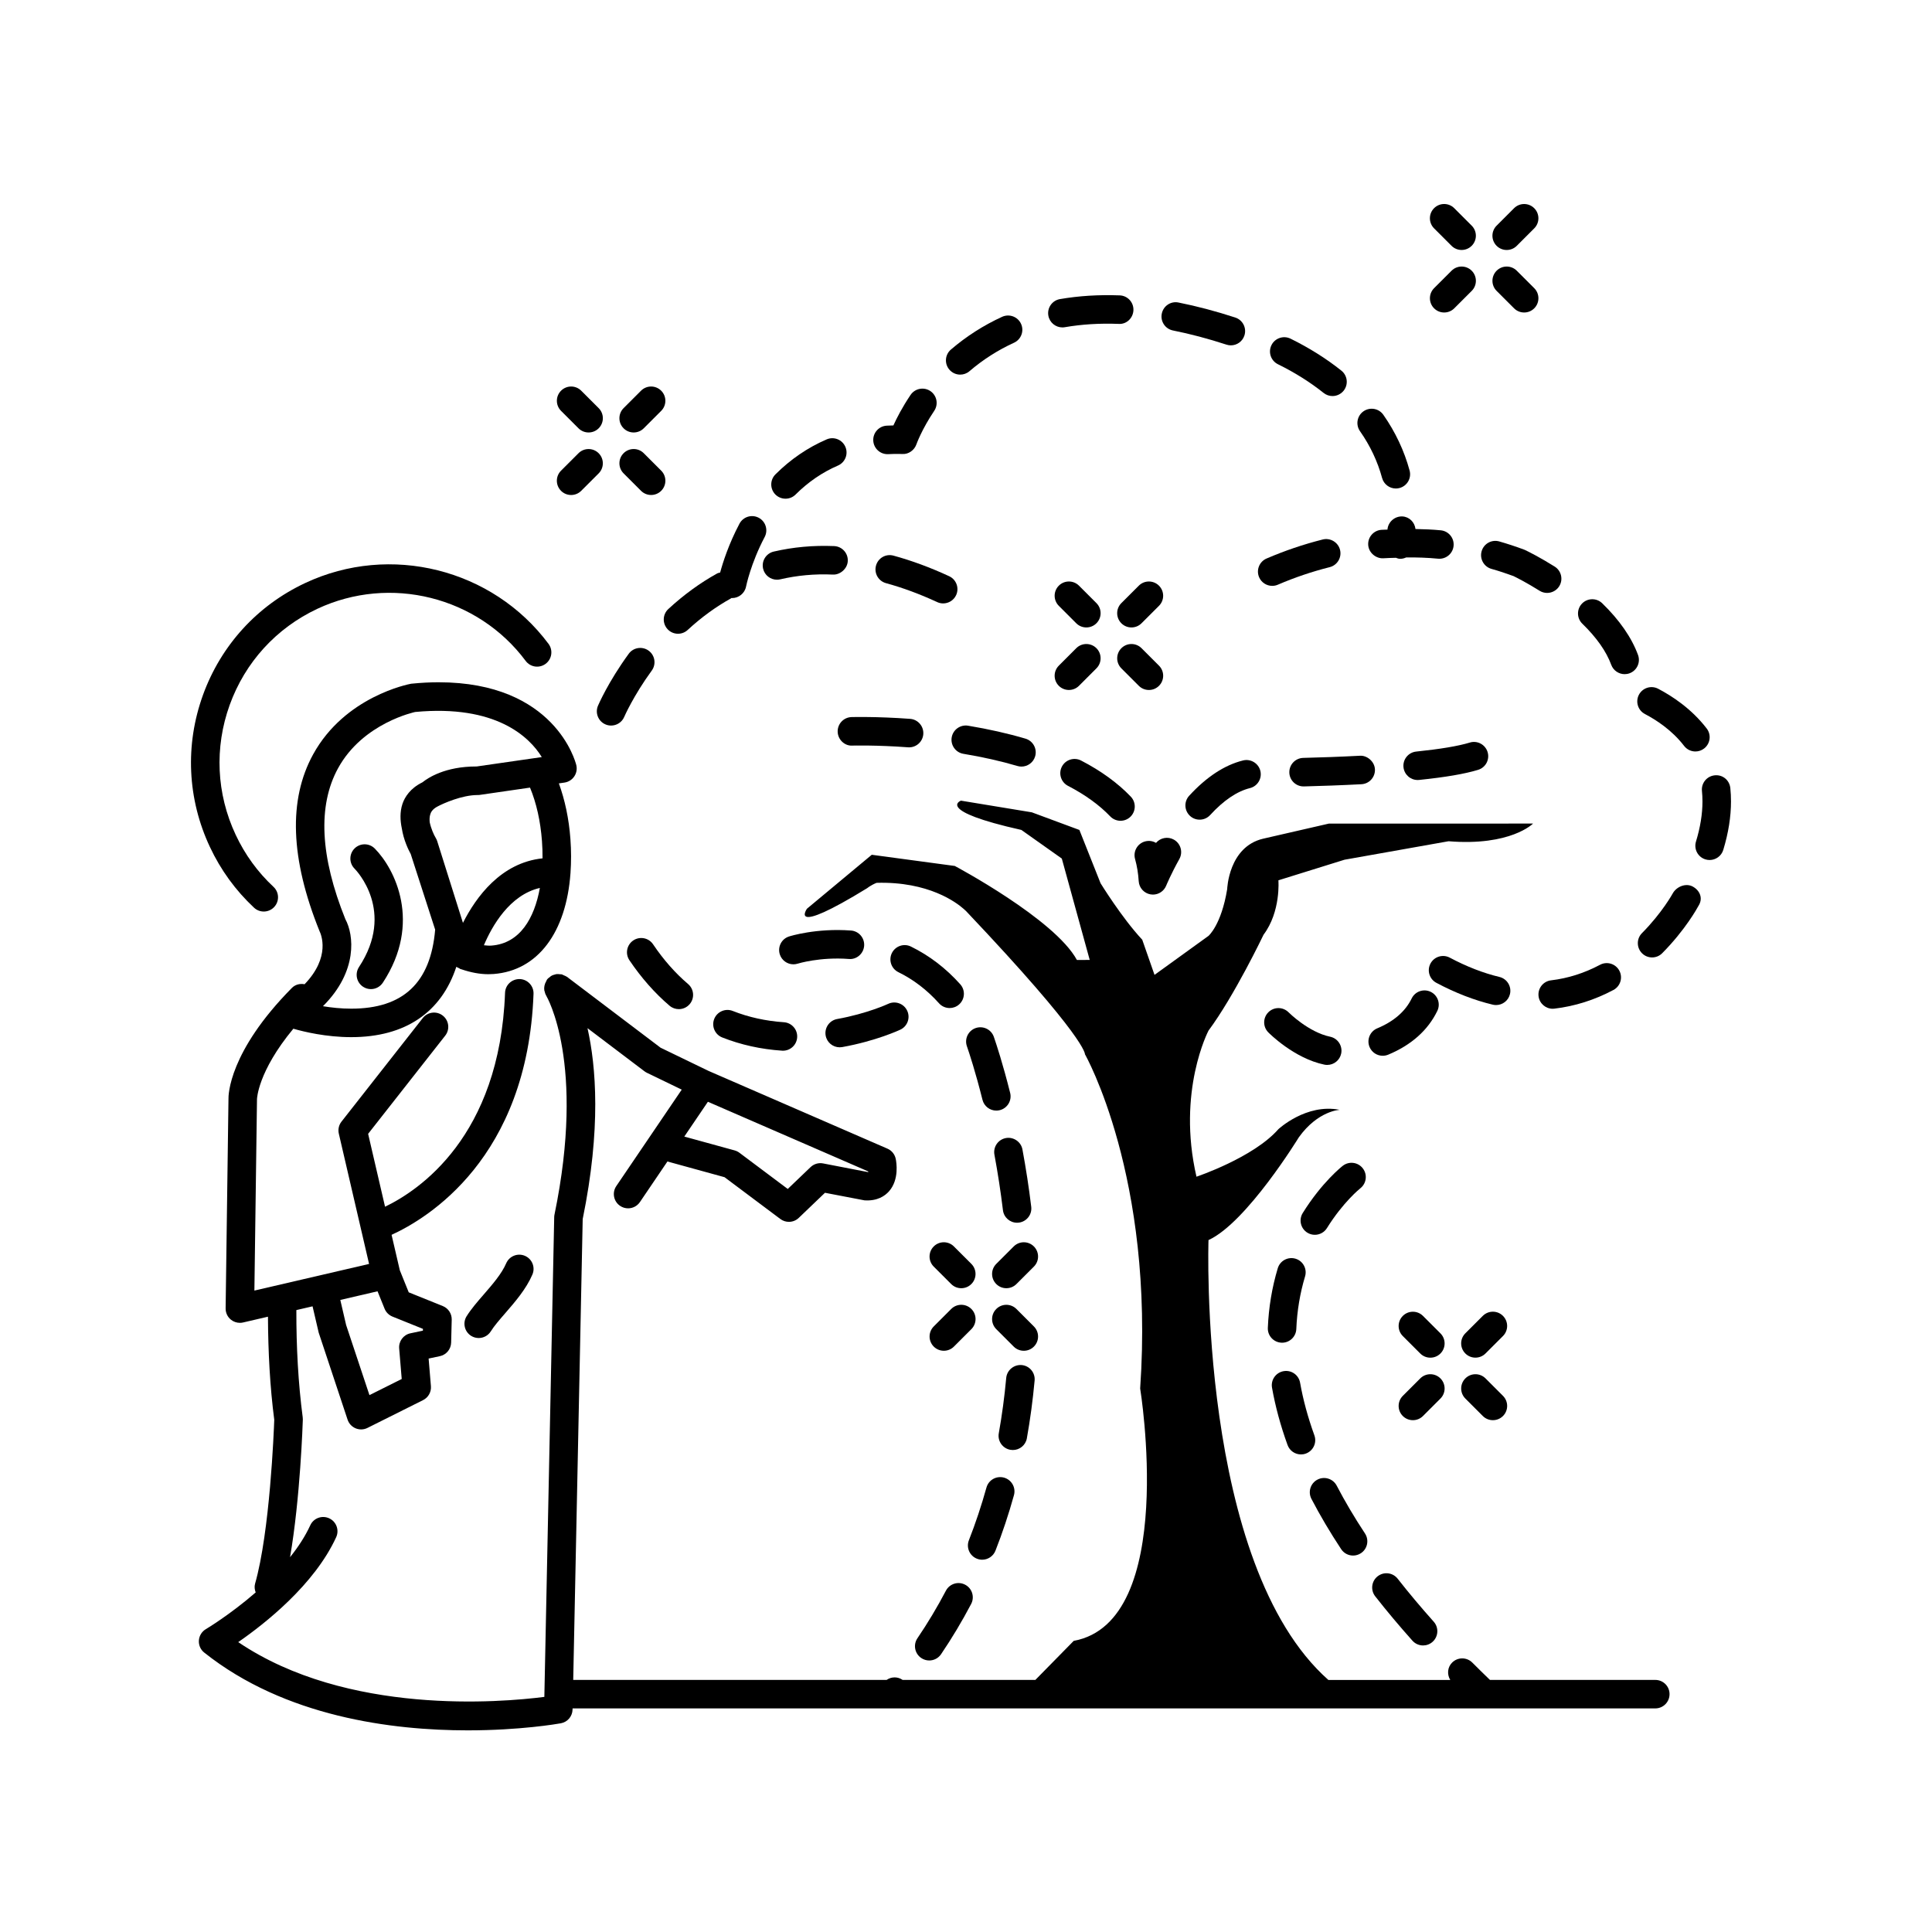 <?xml version="1.0" encoding="UTF-8"?>
<!-- Uploaded to: ICON Repo, www.svgrepo.com, Generator: ICON Repo Mixer Tools -->
<svg fill="#000000" width="800px" height="800px" version="1.1" viewBox="144 144 512 512" xmlns="http://www.w3.org/2000/svg">
 <g>
  <path d="m283.11 476.81c-1.918-0.82-4.137 0.062-4.965 1.98-1.188 2.766-3.602 5.547-5.934 8.238-1.719 1.98-3.34 3.852-4.551 5.781-1.105 1.766-0.57 4.098 1.195 5.207 0.625 0.391 1.32 0.574 2.004 0.574 1.258 0 2.488-0.629 3.207-1.77 0.895-1.434 2.332-3.09 3.852-4.84 2.59-2.984 5.519-6.363 7.172-10.211 0.824-1.918-0.062-4.137-1.98-4.961z"/>
  <path d="m239.14 400.27c-1.145 1.746-0.66 4.086 1.082 5.234 0.641 0.422 1.359 0.621 2.07 0.621 1.23 0 2.434-0.598 3.164-1.703 10.445-15.883 3.164-30.203-2.144-35.555-1.465-1.477-3.856-1.492-5.344-0.023-1.48 1.473-1.492 3.863-0.02 5.344 0.449 0.457 10.922 11.297 1.191 26.082z"/>
  <path d="m197.77 328.24c-4.773 13.211-4.113 27.492 1.855 40.207 2.863 6.109 6.801 11.527 11.699 16.102 0.727 0.68 1.652 1.016 2.578 1.016 1.008 0 2.016-0.402 2.762-1.199 1.426-1.523 1.344-3.918-0.184-5.34-4.191-3.91-7.562-8.547-10.016-13.785-5.113-10.887-5.672-23.113-1.59-34.43 4.09-11.312 12.336-20.355 23.223-25.469 19.297-9.043 42.516-3.238 55.211 13.805 1.246 1.672 3.606 2.023 5.289 0.77 1.672-1.246 2.016-3.613 0.773-5.285-14.848-19.91-41.969-26.695-64.48-16.129-12.719 5.961-22.348 16.527-27.121 29.738z"/>
  <path d="m311.93 258.61c0.969 0 1.934-0.367 2.672-1.105l4.621-4.621c1.477-1.477 1.477-3.871 0-5.344-1.48-1.48-3.871-1.473-5.344 0l-4.621 4.621c-1.477 1.477-1.477 3.871 0 5.344 0.738 0.738 1.703 1.105 2.672 1.105z"/>
  <path d="m302.65 264.11c-1.473-1.473-3.863-1.48-5.344 0l-4.625 4.621c-1.477 1.473-1.477 3.867 0 5.344 0.738 0.738 1.703 1.105 2.672 1.105 0.965 0 1.934-0.367 2.672-1.105l4.625-4.621c1.477-1.473 1.477-3.867 0-5.344z"/>
  <path d="m298.03 247.54c-1.48-1.48-3.871-1.473-5.344 0-1.477 1.477-1.477 3.871 0 5.344l4.625 4.621c0.738 0.738 1.703 1.105 2.672 1.105s1.934-0.367 2.672-1.105c1.477-1.477 1.477-3.871 0-5.344z"/>
  <path d="m309.26 269.45 4.621 4.621c0.738 0.738 1.703 1.105 2.672 1.105 0.965 0 1.934-0.367 2.672-1.105 1.477-1.473 1.477-3.867 0-5.344l-4.621-4.621c-1.473-1.473-3.863-1.48-5.344 0-1.477 1.473-1.477 3.867 0 5.344z"/>
  <path d="m543.29 210.25c0.969 0 1.934-0.367 2.672-1.105l4.625-4.625c1.477-1.477 1.477-3.867 0-5.344-1.477-1.477-3.867-1.477-5.344 0l-4.625 4.625c-1.477 1.477-1.477 3.867 0 5.344 0.738 0.734 1.703 1.105 2.672 1.105z"/>
  <path d="m524.05 225.71c0.738 0.738 1.703 1.105 2.672 1.105 0.965 0 1.934-0.367 2.672-1.105l4.625-4.621c1.477-1.473 1.477-3.867 0-5.344-1.473-1.473-3.863-1.48-5.344 0l-4.625 4.621c-1.477 1.473-1.477 3.867 0 5.344z"/>
  <path d="m528.67 209.14c0.738 0.738 1.703 1.105 2.672 1.105s1.934-0.367 2.672-1.105c1.477-1.477 1.477-3.867 0-5.344l-4.625-4.625c-1.477-1.477-3.867-1.477-5.344 0s-1.477 3.867 0 5.344z"/>
  <path d="m540.62 221.09 4.625 4.621c0.738 0.738 1.707 1.105 2.672 1.105 0.969 0 1.934-0.367 2.672-1.105 1.477-1.477 1.477-3.871 0-5.344l-4.625-4.621c-1.477-1.477-3.867-1.477-5.344 0-1.477 1.477-1.477 3.871 0 5.344z"/>
  <path d="m451.14 299.21c-1.477-1.473-3.867-1.477-5.344 0l-4.625 4.621c-1.477 1.473-1.477 3.867 0 5.344 0.738 0.738 1.703 1.105 2.672 1.105 0.965 0 1.934-0.367 2.672-1.105l4.625-4.621c1.477-1.473 1.477-3.867 0-5.344z"/>
  <path d="m427.27 326.85c0.969 0 1.934-0.367 2.672-1.105l4.621-4.625c1.477-1.477 1.477-3.871 0-5.344-1.48-1.473-3.871-1.473-5.344 0.004l-4.621 4.625c-1.477 1.477-1.477 3.871 0 5.344 0.738 0.734 1.711 1.102 2.672 1.102z"/>
  <path d="m424.6 299.21c-1.477 1.473-1.477 3.867 0 5.344l4.621 4.621c0.738 0.738 1.703 1.105 2.672 1.105 0.965 0 1.934-0.367 2.672-1.105 1.477-1.473 1.477-3.867 0-5.344l-4.621-4.621c-1.477-1.473-3.867-1.477-5.344 0z"/>
  <path d="m446.52 315.78c-1.477-1.477-3.867-1.477-5.344 0-1.477 1.477-1.477 3.867 0 5.344l4.625 4.625c0.738 0.738 1.703 1.105 2.672 1.105s1.934-0.367 2.672-1.105c1.477-1.477 1.477-3.867 0-5.344z"/>
  <path d="m542.3 492.72c-1.473-1.473-3.863-1.477-5.344 0l-4.625 4.621c-1.477 1.473-1.477 3.867 0 5.344 0.738 0.738 1.703 1.105 2.672 1.105 0.965 0 1.934-0.367 2.672-1.105l4.625-4.621c1.477-1.473 1.477-3.867 0-5.344z"/>
  <path d="m525.73 509.29c-1.477-1.477-3.867-1.477-5.344 0l-4.625 4.625c-1.477 1.477-1.477 3.867 0 5.344 0.738 0.738 1.703 1.105 2.672 1.105s1.934-0.367 2.672-1.105l4.625-4.625c1.477-1.477 1.477-3.867 0-5.344z"/>
  <path d="m525.73 497.35-4.625-4.621c-1.48-1.477-3.871-1.473-5.344 0-1.477 1.477-1.477 3.871 0 5.344l4.625 4.621c0.738 0.738 1.703 1.105 2.672 1.105s1.934-0.367 2.672-1.105c1.477-1.477 1.477-3.871 0-5.344z"/>
  <path d="m537.68 509.29c-1.477-1.477-3.867-1.477-5.344 0-1.477 1.477-1.477 3.867 0 5.344l4.625 4.625c0.738 0.738 1.703 1.105 2.672 1.105s1.934-0.367 2.672-1.105c1.477-1.477 1.477-3.867 0-5.344z"/>
  <path d="m417.99 474.32c-1.473-1.473-3.863-1.477-5.344 0l-4.625 4.621c-1.477 1.473-1.477 3.867 0 5.344 0.738 0.738 1.703 1.105 2.672 1.105 0.965 0 1.934-0.367 2.672-1.105l4.625-4.621c1.477-1.473 1.477-3.867 0-5.344z"/>
  <path d="m396.8 500.86 4.625-4.625c1.477-1.477 1.477-3.867 0-5.344s-3.867-1.477-5.344 0l-4.625 4.625c-1.477 1.477-1.477 3.867 0 5.344 0.738 0.738 1.703 1.105 2.672 1.105s1.934-0.367 2.672-1.105z"/>
  <path d="m391.45 474.32c-1.477 1.477-1.477 3.871 0 5.344l4.625 4.621c0.738 0.738 1.707 1.105 2.672 1.105 0.969 0 1.934-0.367 2.672-1.105 1.477-1.477 1.477-3.871 0-5.344l-4.625-4.621c-1.477-1.477-3.867-1.477-5.344 0z"/>
  <path d="m417.99 495.52-4.625-4.625c-1.477-1.477-3.867-1.477-5.344 0-1.477 1.477-1.477 3.867 0 5.344l4.625 4.625c0.738 0.738 1.703 1.105 2.672 1.105s1.934-0.367 2.672-1.105c1.477-1.477 1.477-3.867 0-5.344z"/>
  <path d="m582.68 589.2h-43.824c-1.594-1.543-3.172-3.078-4.676-4.594-1.477-1.484-3.867-1.48-5.344-0.016-1.266 1.254-1.391 3.152-0.504 4.613h-32.301c-34.66-30.703-31.766-116.57-31.766-116.57 10.113-4.617 23.934-27.227 23.934-27.227 5.078-7.074 10.828-7.289 10.828-7.289-8.863-1.766-16.238 5.125-16.238 5.125-6.633 7.559-21.711 12.594-21.711 12.594-5.25-22.672 3.188-38.711 3.188-38.711 6.879-9.258 14.59-25.418 14.59-25.418 4.617-6.133 3.934-14.418 3.934-14.418l16.238-5.055 1.277-0.398 27.574-4.898c16.477 1.336 22.391-4.684 22.391-4.684l-54.109 0.008-17.402 3.996c-9.191 2.144-9.543 13.359-9.543 13.359-1.547 9.5-4.949 12.398-4.949 12.398l-14.309 10.336-3.254-9.32c-5.352-5.707-11.047-14.965-11.047-14.969l-5.609-14.117-12.602-4.672-18.793-3.094s-6.961 2.621 16.02 7.762l10.715 7.586 7.398 26.867-3.402 0.004c-5.879-10.836-32.359-24.91-32.359-24.91l-22-2.965-17.184 14.305s-5.258 7.574 15.988-5.469c0 0 0.918-0.77 2.465-1.398 13.805-0.398 21.191 5.223 23.125 6.941l0.57 0.523 0.008 0.004c32.121 33.895 31.523 37.953 31.523 37.953s18.508 32.504 14.633 88.582c0 0 10.102 61.816-17.609 66.883l-10.164 10.348h-35.176c-1.301-0.902-2.965-0.883-4.242 0l-83.055 0.004 2.512-122.14c4.906-23.969 3.547-40.457 1.27-50.586l15.102 11.434c0.203 0.148 0.414 0.281 0.641 0.391l9.23 4.465-17.34 25.559c-1.172 1.727-0.719 4.078 1.008 5.246 0.648 0.441 1.387 0.652 2.117 0.652 1.211 0 2.402-0.582 3.133-1.656l7.293-10.758 15.137 4.164 14.793 11.078c0.676 0.508 1.473 0.754 2.262 0.754 0.945 0 1.891-0.355 2.613-1.051l6.945-6.652 10.465 2.004c3.43 0.227 5.426-1.168 6.516-2.402 2.742-3.121 1.953-7.711 1.77-8.602-0.25-1.203-1.066-2.207-2.195-2.695l-47.383-20.59-12.742-6.164-24.801-18.781c-0.023-0.02-0.055-0.02-0.078-0.039-0.215-0.156-0.465-0.234-0.707-0.34-0.215-0.094-0.418-0.227-0.641-0.281-0.129-0.027-0.258-0.004-0.387-0.02-0.355-0.043-0.711-0.086-1.062-0.031-0.051 0.008-0.094 0.039-0.145 0.051-0.438 0.086-0.855 0.234-1.238 0.473-0.008 0.004-0.012 0.004-0.02 0.008-0.066 0.043-0.102 0.109-0.164 0.156-0.309 0.219-0.617 0.441-0.855 0.758-0.023 0.031-0.023 0.066-0.047 0.098-0.07 0.102-0.098 0.223-0.156 0.328-0.441 0.766-0.633 1.613-0.504 2.441 0.012 0.066 0.055 0.129 0.066 0.195 0.086 0.406 0.211 0.805 0.43 1.164 0.012 0.016 0.012 0.039 0.02 0.055 0.102 0.172 10.5 17.715 2.184 57.98-0.051 0.227-0.074 0.457-0.078 0.688l-2.613 127.14c-11.391 1.465-52.25 5.008-81.125-14.516 7.078-4.894 20.172-15.188 25.957-27.805 0.871-1.898 0.039-4.141-1.859-5.008-1.895-0.867-4.144-0.047-5.008 1.859-1.355 2.953-3.227 5.789-5.356 8.449 2.703-15.598 3.356-35.48 3.387-36.488 0.004-0.203-0.004-0.406-0.035-0.609-1.191-9.062-1.703-18.625-1.68-28.391l4.293-0.996 1.625 6.973 7.656 23.059c0.344 1.039 1.125 1.879 2.141 2.301 0.461 0.191 0.953 0.289 1.445 0.289 0.582 0 1.16-0.133 1.688-0.398l14.734-7.367c1.383-0.691 2.203-2.152 2.078-3.691l-0.609-7.324 2.973-0.629c1.711-0.363 2.953-1.855 2.996-3.602l0.152-6.082c0.039-1.578-0.906-3.012-2.367-3.602l-9.023-3.633-2.367-5.852-2.18-9.387c9.414-4.293 36.016-20.227 37.617-63.867 0.078-2.082-1.551-3.836-3.637-3.914-2.121-0.043-3.832 1.555-3.91 3.637-1.406 38.176-22.891 52.414-31.801 56.695l-4.484-19.316 20.43-26.023c1.289-1.641 1.004-4.016-0.641-5.305-1.645-1.297-4.023-0.996-5.305 0.641l-21.543 27.449c-0.707 0.898-0.969 2.07-0.707 3.188l8.016 34.527-30.391 7.059 0.688-50.695c0-0.082 0.176-7.281 9.633-18.699 2.793 0.805 8.691 2.234 15.352 2.234 14.344 0 23.891-6.602 27.844-18.648 0.223 0.172 0.5 0.27 0.762 0.391 0.098 0.051 0.168 0.141 0.27 0.184 0.066 0.023 0.129 0.031 0.195 0.055 0.016 0.004 0.023 0.016 0.039 0.02 0.023 0.008 0.047 0.004 0.07 0.012 2.523 0.859 4.875 1.305 7.16 1.305 0.453 0 0.91-0.016 1.367-0.051 11.762-0.887 19.262-11.078 20.383-26.699 0-0.02 0.012-0.035 0.016-0.055 0-0.016-0.008-0.031-0.008-0.051 0.199-2.848 0.211-5.856-0.027-9.039-0.395-5.301-1.449-10.27-3.055-14.672l1.484-0.215c1.055-0.152 1.992-0.742 2.59-1.625 0.602-0.883 0.793-1.977 0.543-3.008-0.215-0.898-5.699-21.949-36.496-21.949-2.176 0-4.481 0.109-7.262 0.383-0.715 0.133-17.555 3.391-25.977 18.715-6.594 11.984-6.07 27.637 1.691 46.859 0.391 0.781 3.023 6.816-3.961 14.066-1.191-0.223-2.461 0.059-3.375 0.988-16.703 16.891-16.836 28.414-16.797 29.504l-0.754 55.414c-0.016 1.16 0.5 2.266 1.406 2.992 0.68 0.547 1.516 0.836 2.371 0.836 0.285 0 0.57-0.031 0.855-0.098l6.586-1.531c0.047 9.371 0.531 18.57 1.668 27.32-0.109 3.117-1.16 29.656-5.078 43.422-0.23 0.805-0.117 1.602 0.156 2.332-6.789 5.898-13.086 9.66-13.199 9.727-1.074 0.633-1.762 1.75-1.852 2.992-0.09 1.242 0.441 2.445 1.418 3.219 21.418 17.035 49.77 20.613 69.828 20.613 13.82 0 23.703-1.699 24.668-1.871 1.777-0.316 3.074-1.84 3.113-3.641l0.008-0.305h286.93c2.086 0 3.777-1.691 3.777-3.777 0.012-2.078-1.68-3.773-3.766-3.773zm-208.59-134.57-11.957-2.312c-1.215-0.234-2.441 0.133-3.328 0.984l-6.043 5.785-12.801-9.59c-0.375-0.285-0.809-0.496-1.258-0.621l-13.355-3.672 6.254-9.223 42.488 18.461v0.188zm-99.859-60.039c-0.652 0.051-1.324-0.023-1.992-0.09 2.102-4.981 6.773-13.328 14.832-15.188-1.449 8.023-5.269 14.711-12.84 15.277zm10.23-41.867c1.688 4.066 2.773 8.895 3.164 14.129 0.113 1.512 0.168 3.062 0.152 4.617-11.02 1.152-17.625 10.254-21.09 17.102l-6.828-21.676c-0.098-0.301-0.227-0.582-0.391-0.848-0.504-0.816-1.254-2.519-1.59-4.148-0.07-0.688-0.051-1.367 0.117-1.977 0.172-0.633 0.555-1.457 1.953-2.195 0.008-0.004 0.012-0.008 0.02-0.008 1.566-0.84 6.441-3 10.504-3.027 0.035 0 0.062-0.004 0.102-0.004h0.016c0.223 0.012 0.402-0.008 0.602-0.039zm-48.926 34.891c-6.707-16.641-7.367-30.094-1.965-39.988 6.621-12.129 20.531-14.945 20.438-14.945h-0.004c21.422-2.012 30.293 6.609 33.574 11.953l-17.254 2.488h-0.023-0.121c-8.188 0-12.719 3-14.137 4.129-0.047 0.027-0.082 0.062-0.129 0.09-3.176 1.555-4.648 3.879-5.25 5.668-0.734 2.191-0.609 4.469-0.18 6.516 0.484 3.129 1.781 5.746 2.356 6.785l6.481 20.055c-1.195 14.09-8.477 20.941-22.234 20.941-2.695 0-5.273-0.281-7.5-0.652 9.324-9.285 8.176-18.957 5.949-23.039zm8.516 98.59 1.867 4.613c0.383 0.953 1.141 1.703 2.09 2.09l8.078 3.254-0.016 0.477-3.305 0.699c-1.863 0.395-3.141 2.113-2.981 4.012l0.676 8.098-8.551 4.273-6.184-18.586-1.539-6.637z"/>
  <path d="m388.14 583.39c0.648 0.441 1.387 0.652 2.117 0.652 1.211 0 2.402-0.582 3.133-1.656 2.887-4.258 5.57-8.742 7.977-13.32 0.969-1.848 0.262-4.133-1.59-5.102-1.855-0.977-4.133-0.254-5.102 1.59-2.273 4.328-4.812 8.566-7.543 12.594-1.172 1.723-0.719 4.07 1.008 5.242z"/>
  <path d="m404.29 557.34c1.504 0 2.934-0.91 3.519-2.398 1.852-4.711 3.5-9.656 4.898-14.699 0.562-2.012-0.621-4.094-2.629-4.656-2.027-0.555-4.094 0.621-4.656 2.629-1.332 4.793-2.898 9.492-4.656 13.965-0.762 1.945 0.195 4.137 2.141 4.898 0.457 0.18 0.922 0.262 1.383 0.262z"/>
  <path d="m416.13 525.16c0.891-4.977 1.578-10.121 2.055-15.297 0.191-2.078-1.34-3.918-3.418-4.109-2.043-0.176-3.918 1.34-4.109 3.418-0.453 4.961-1.117 9.891-1.969 14.656-0.367 2.055 1 4.016 3.055 4.383 0.227 0.039 0.449 0.059 0.668 0.059 1.797 0.008 3.391-1.277 3.719-3.109z"/>
  <path d="m410.56 445.6c-2.051 0.379-3.406 2.352-3.027 4.402 0.906 4.879 1.664 9.832 2.258 14.711 0.23 1.918 1.859 3.324 3.742 3.324 0.152 0 0.305-0.012 0.461-0.027 2.07-0.254 3.547-2.137 3.293-4.207-0.609-5.035-1.391-10.145-2.328-15.18-0.371-2.051-2.387-3.398-4.398-3.023z"/>
  <path d="m407.38 418.78c-0.684-1.969-2.824-3.012-4.809-2.336-1.973 0.684-3.016 2.836-2.336 4.809 0.625 1.801 2.277 6.797 4.133 14.207 0.43 1.719 1.969 2.859 3.66 2.859 0.305 0 0.613-0.035 0.926-0.113 2.023-0.508 3.254-2.559 2.746-4.582-1.93-7.703-3.664-12.945-4.32-14.844z"/>
  <path d="m385.41 394.85c-1.883-0.926-4.133-0.141-5.059 1.73-0.914 1.875-0.145 4.137 1.73 5.055 4 1.961 7.621 4.734 10.77 8.25 0.742 0.832 1.777 1.258 2.812 1.258 0.898 0 1.801-0.316 2.519-0.965 1.555-1.391 1.688-3.777 0.297-5.332-3.797-4.246-8.195-7.609-13.07-9.996z"/>
  <path d="m369.52 390.6c-9.18-0.691-16.172 1.492-16.422 1.578-1.984 0.633-3.07 2.754-2.441 4.742 0.512 1.605 2.004 2.633 3.606 2.633 0.375 0 0.758-0.055 1.137-0.176 0.051-0.016 5.894-1.824 13.551-1.238 2.055 0.199 3.898-1.398 4.055-3.484 0.156-2.082-1.406-3.898-3.484-4.055z"/>
  <path d="m317.07 394.25c-1.156-1.727-3.519-2.188-5.246-1.023-1.73 1.168-2.188 3.516-1.023 5.246 3.144 4.66 6.727 8.723 10.648 12.062 0.715 0.605 1.586 0.898 2.449 0.898 1.066 0 2.129-0.449 2.879-1.328 1.352-1.59 1.16-3.977-0.43-5.328-3.398-2.894-6.519-6.438-9.277-10.527z"/>
  <path d="m338.18 411.91c-1.949-0.77-4.137 0.188-4.906 2.121-0.766 1.941 0.184 4.137 2.121 4.902 4.926 1.949 10.25 3.129 15.832 3.504 0.09 0.008 0.172 0.012 0.262 0.012 1.969 0 3.633-1.527 3.766-3.523 0.145-2.082-1.434-3.883-3.512-4.023-4.805-0.324-9.371-1.332-13.562-2.992z"/>
  <path d="m365.86 414.05c-2.055 0.371-3.418 2.336-3.051 4.391 0.328 1.824 1.922 3.106 3.715 3.106 0.223 0 0.449-0.02 0.676-0.059 9.008-1.625 15.152-4.5 15.41-4.621 1.883-0.891 2.691-3.141 1.801-5.027-0.891-1.891-3.152-2.695-5.023-1.812-0.055 0.031-5.562 2.586-13.527 4.023z"/>
  <path d="m393.95 303.91c1.422 0 2.789-0.812 3.43-2.188 0.875-1.895 0.055-4.141-1.84-5.019-4.984-2.309-9.949-4.144-14.754-5.453-2.055-0.562-4.094 0.645-4.641 2.652-0.551 2.012 0.641 4.09 2.652 4.641 4.398 1.199 8.965 2.887 13.566 5.019 0.512 0.238 1.047 0.348 1.586 0.348z"/>
  <path d="m368.67 292.66c0.094-2.086-1.523-3.852-3.609-3.941-5.539-0.23-10.863 0.262-16.008 1.453-2.031 0.473-3.297 2.504-2.824 4.535 0.402 1.746 1.957 2.922 3.676 2.922 0.285 0 0.57-0.031 0.859-0.098 4.477-1.039 9.113-1.484 13.973-1.262 1.859 0.102 3.848-1.52 3.934-3.609z"/>
  <path d="m334.04 295.98c-4.523 2.504-8.867 5.672-12.922 9.414-1.535 1.414-1.629 3.805-0.211 5.34 0.742 0.809 1.758 1.215 2.773 1.215 0.922 0 1.836-0.332 2.562-1.004 3.606-3.332 7.465-6.144 11.453-8.352 0.055-0.031 0.086-0.086 0.141-0.117 0.059 0.004 0.117 0.016 0.176 0.016 1.766 0 3.352-1.254 3.703-3.055 0.012-0.059 1.23-6.117 4.93-13.121 0.973-1.844 0.27-4.129-1.574-5.106-1.855-0.973-4.129-0.27-5.106 1.578-2.856 5.41-4.387 10.23-5.117 12.934-0.27 0.078-0.547 0.113-0.809 0.258z"/>
  <path d="m304.47 335.98c0.48 0.207 0.984 0.301 1.48 0.301 1.465 0 2.863-0.859 3.473-2.293 0.023-0.055 2.406-5.559 7.301-12.281 1.23-1.688 0.855-4.051-0.832-5.277-1.684-1.227-4.059-0.852-5.277 0.832-5.438 7.465-8.035 13.512-8.145 13.766-0.816 1.922 0.078 4.137 2 4.953z"/>
  <path d="m398.46 243.28c0.871 0 1.746-0.297 2.461-0.91 3.559-3.051 7.531-5.59 11.805-7.543 1.895-0.867 2.731-3.113 1.859-5.008-0.867-1.895-3.102-2.723-5.008-1.863-4.91 2.25-9.477 5.168-13.574 8.68-1.586 1.355-1.77 3.738-0.41 5.324 0.75 0.871 1.805 1.32 2.867 1.32z"/>
  <path d="m494.77 248.13c0.695 0.555 1.523 0.828 2.356 0.828 1.105 0 2.203-0.488 2.953-1.418 1.305-1.633 1.039-4.008-0.594-5.312-3.981-3.18-8.512-6.031-13.477-8.477-1.875-0.918-4.137-0.148-5.059 1.719-0.922 1.871-0.152 4.137 1.723 5.059 4.469 2.199 8.539 4.758 12.098 7.602z"/>
  <path d="m379.2 264.36c0.07 0 0.133-0.004 0.203-0.004 0.793-0.043 1.594-0.062 2.414-0.062l1.371 0.02c1.566 0.102 3.125-1 3.664-2.547 0.016-0.039 1.379-3.91 4.723-8.887 1.168-1.73 0.707-4.078-1.023-5.246-1.738-1.16-4.082-0.699-5.246 1.027-2.199 3.269-3.672 6.144-4.547 8.082-0.59 0.012-1.176 0.031-1.758 0.062-2.082 0.109-3.684 1.883-3.578 3.969 0.109 2.023 1.777 3.586 3.777 3.586z"/>
  <path d="m470.19 235.52c1.594 0 3.074-1.012 3.59-2.609 0.648-1.984-0.438-4.117-2.422-4.762-5.137-1.676-10.195-3.012-15.035-3.977-2.07-0.43-4.035 0.918-4.441 2.965-0.41 2.047 0.922 4.035 2.965 4.441 4.547 0.906 9.312 2.168 14.168 3.75 0.395 0.133 0.785 0.191 1.176 0.191z"/>
  <path d="m440.74 222.28c-5.629-0.207-10.844 0.125-15.84 0.984-2.055 0.355-3.434 2.309-3.078 4.367 0.32 1.84 1.914 3.137 3.719 3.137 0.211 0 0.43-0.016 0.648-0.055 4.477-0.773 9.199-1.07 14.262-0.879 2.082 0.16 3.844-1.543 3.918-3.633 0.078-2.09-1.543-3.844-3.629-3.922z"/>
  <path d="m510.27 270.67c0.457 1.684 1.984 2.789 3.644 2.789 0.324 0 0.66-0.043 0.992-0.133 2.012-0.547 3.199-2.625 2.652-4.637-1.426-5.242-3.769-10.211-6.957-14.762-1.195-1.711-3.551-2.121-5.266-0.926-1.707 1.199-2.121 3.551-0.926 5.262 2.691 3.832 4.664 8.008 5.859 12.406z"/>
  <path d="m352.17 276.16c0.965 0 1.934-0.367 2.668-1.105 3.324-3.312 7.098-5.898 11.223-7.676 1.918-0.828 2.801-3.051 1.973-4.965-0.828-1.918-3.059-2.801-4.965-1.969-5.004 2.156-9.57 5.277-13.566 9.266-1.48 1.473-1.48 3.863-0.012 5.344 0.742 0.734 1.711 1.105 2.68 1.105z"/>
  <path d="m489.24 465.46c-1.102 1.77-0.562 4.102 1.211 5.207 0.621 0.387 1.312 0.57 1.992 0.57 1.266 0 2.496-0.633 3.211-1.781 4.277-6.867 8.723-10.449 8.848-10.547 1.637-1.285 1.93-3.652 0.648-5.297-1.289-1.652-3.66-1.941-5.305-0.66-0.227 0.176-5.539 4.363-10.605 12.508z"/>
  <path d="m488.77 529.44c0.43 0 0.859-0.07 1.285-0.227 1.965-0.711 2.981-2.875 2.269-4.84-1.711-4.734-2.988-9.422-3.785-13.934-0.359-2.055-2.309-3.43-4.375-3.066-2.055 0.363-3.43 2.32-3.066 4.379 0.871 4.941 2.258 10.051 4.117 15.191 0.559 1.543 2.012 2.496 3.555 2.496z"/>
  <path d="m518.31 578.8c0.746 0.836 1.781 1.262 2.82 1.262 0.895 0 1.797-0.316 2.519-0.961 1.555-1.391 1.688-3.777 0.301-5.336-3.398-3.809-6.617-7.641-9.551-11.387-1.289-1.645-3.656-1.938-5.309-0.645-1.645 1.285-1.93 3.664-0.645 5.305 3.039 3.879 6.356 7.832 9.863 11.762z"/>
  <path d="m499.42 554.54c0.727 1.102 1.93 1.699 3.16 1.699 0.715 0 1.438-0.203 2.078-0.625 1.742-1.148 2.223-3.492 1.074-5.234-2.809-4.258-5.328-8.52-7.492-12.668-0.965-1.844-3.246-2.562-5.098-1.602-1.852 0.965-2.566 3.246-1.605 5.098 2.277 4.375 4.93 8.859 7.883 13.332z"/>
  <path d="m487.33 477.57c-2.008-0.594-4.109 0.531-4.707 2.527-1.523 5.055-2.41 10.367-2.633 15.801-0.09 2.086 1.535 3.844 3.621 3.93 0.051 0.004 0.102 0.004 0.156 0.004 2.012 0 3.684-1.59 3.769-3.625 0.195-4.797 0.98-9.484 2.316-13.93 0.605-1.996-0.523-4.106-2.523-4.707z"/>
  <path d="m541.36 402.9c-4.269-1.02-8.699-2.742-13.156-5.113-1.852-0.98-4.133-0.277-5.113 1.562-0.98 1.844-0.281 4.129 1.559 5.109 5.027 2.672 10.055 4.621 14.945 5.789 0.297 0.07 0.59 0.102 0.887 0.102 1.707 0 3.258-1.168 3.672-2.898 0.488-2.027-0.766-4.066-2.793-4.551z"/>
  <path d="m511.89 423.5c6.137-2.559 10.516-6.461 13.012-11.594 0.914-1.879 0.137-4.137-1.742-5.055-1.883-0.914-4.137-0.129-5.047 1.742-1.672 3.434-4.746 6.102-9.137 7.93-1.922 0.805-2.832 3.016-2.031 4.941 0.605 1.453 2.012 2.324 3.488 2.324 0.488 0 0.98-0.094 1.457-0.289z"/>
  <path d="m545.1 296.67c0.895 0.438 3.523 1.766 6.898 3.883 0.625 0.391 1.32 0.578 2.004 0.578 1.258 0 2.488-0.629 3.207-1.77 1.105-1.766 0.57-4.098-1.195-5.207-3.844-2.41-6.863-3.918-7.75-4.344-0.113-0.055-0.234-0.109-0.359-0.156-2.215-0.828-4.41-1.543-6.582-2.168-2.023-0.578-4.102 0.59-4.676 2.594-0.574 2.004 0.586 4.098 2.59 4.676 1.945 0.547 3.891 1.184 5.863 1.914z"/>
  <path d="m481.15 299.26c0.5 0 1.008-0.098 1.496-0.309 4.414-1.902 9.039-3.469 13.73-4.648 2.027-0.512 3.254-2.562 2.746-4.59-0.512-2.023-2.598-3.246-4.586-2.742-5.094 1.281-10.102 2.981-14.883 5.043-1.918 0.828-2.801 3.047-1.973 4.965 0.617 1.43 2.008 2.281 3.469 2.281z"/>
  <path d="m513.96 291.82c0.242 0.082 0.461 0.207 0.723 0.238 0.152 0.02 0.301 0.027 0.449 0.027 0.547 0 1.059-0.148 1.535-0.363 2.793-0.02 5.621 0.059 8.418 0.336 0.129 0.012 0.25 0.016 0.375 0.016 1.918 0 3.566-1.457 3.754-3.41 0.207-2.078-1.312-3.922-3.391-4.129-2.219-0.215-4.469-0.297-6.703-0.344-0.219-1.785-1.621-3.234-3.477-3.332-2.008-0.086-3.801 1.449-3.953 3.492-0.535 0.031-1.102 0.016-1.629 0.059-2.082 0.168-3.633 1.988-3.469 4.07 0.172 2.082 2.137 3.617 4.07 3.465 1.062-0.09 2.195-0.082 3.297-0.125z"/>
  <path d="m598.41 349.47c-2.078 0.211-3.586 2.062-3.375 4.141 0.09 0.895 0.137 1.824 0.137 2.789 0.004 3.297-0.574 6.875-1.723 10.633-0.605 1.996 0.516 4.109 2.516 4.715 0.367 0.113 0.738 0.164 1.102 0.164 1.617 0 3.121-1.047 3.617-2.676 1.363-4.481 2.051-8.801 2.047-12.844 0-1.223-0.059-2.406-0.176-3.547-0.215-2.074-2-3.602-4.144-3.375z"/>
  <path d="m592.62 378.96c-1.82-1.012-4.309-0.027-5.324 1.797-0.023 0.051-2.824 5.156-8.156 10.531-1.473 1.48-1.461 3.875 0.02 5.344 0.738 0.734 1.699 1.098 2.66 1.098 0.969 0 1.945-0.371 2.68-1.117 6.148-6.195 9.32-12.023 9.477-12.316l0.301-0.523c1.012-1.828 0.172-3.805-1.656-4.812z"/>
  <path d="m579.93 333.23c2.965 1.547 7.172 4.269 10.375 8.441 0.742 0.969 1.863 1.477 3 1.477 0.801 0 1.609-0.254 2.293-0.781 1.656-1.273 1.973-3.644 0.699-5.301-4.039-5.266-9.23-8.641-12.875-10.543-1.852-0.969-4.133-0.242-5.098 1.602-0.965 1.855-0.246 4.137 1.605 5.106z"/>
  <path d="m568.6 303.87c-1.492-1.453-3.883-1.418-5.344 0.074-1.453 1.5-1.418 3.891 0.078 5.344 3.773 3.668 6.352 7.336 7.664 10.902 0.566 1.523 2.012 2.469 3.547 2.469 0.434 0 0.875-0.074 1.309-0.234 1.957-0.723 2.957-2.894 2.238-4.856-1.707-4.629-4.902-9.238-9.492-13.699z"/>
  <path d="m496.5 418.74c-5.742-1.199-10.961-6.41-11.012-6.465-1.473-1.477-3.852-1.5-5.344-0.031-1.48 1.461-1.504 3.848-0.043 5.332 0.277 0.281 6.84 6.887 14.855 8.562 0.262 0.055 0.523 0.078 0.777 0.078 1.75 0 3.32-1.227 3.695-3.008 0.418-2.039-0.891-4.043-2.93-4.469z"/>
  <path d="m555.48 411.33c0.148 0 0.297-0.008 0.449-0.027 5.41-0.637 10.676-2.305 15.652-4.953 1.84-0.98 2.539-3.269 1.559-5.113-0.98-1.836-3.258-2.543-5.113-1.559-4.144 2.207-8.508 3.59-12.984 4.121-2.07 0.242-3.551 2.121-3.312 4.195 0.227 1.922 1.859 3.336 3.75 3.336z"/>
  <path d="m519.69 350.71c0.129 0 0.262-0.008 0.395-0.02 6.977-0.719 12.094-1.594 15.633-2.676 1.996-0.609 3.121-2.723 2.508-4.719-0.609-1.992-2.731-3.125-4.715-2.508-3.027 0.926-7.805 1.727-14.203 2.387-2.078 0.215-3.582 2.07-3.371 4.144 0.203 1.945 1.84 3.391 3.754 3.391z"/>
  <path d="m427.03 352.26c4.531 2.348 8.297 5.066 11.184 8.086 0.742 0.773 1.738 1.168 2.731 1.168 0.941 0 1.879-0.348 2.613-1.047 1.504-1.445 1.559-3.836 0.117-5.344-3.469-3.625-7.898-6.844-13.172-9.57-1.855-0.961-4.137-0.234-5.094 1.617-0.957 1.848-0.23 4.129 1.621 5.09z"/>
  <path d="m489.46 352.41h0.094c4.523-0.117 9.816-0.297 15.238-0.582 2.086-0.109 3.684-1.887 3.578-3.973-0.109-2.082-2.125-3.703-3.969-3.574-5.352 0.281-10.578 0.461-15.031 0.57-2.086 0.055-3.734 1.789-3.684 3.875 0.047 2.055 1.727 3.684 3.773 3.684z"/>
  <path d="m399.32 343.77c5.133 0.852 9.941 1.938 14.312 3.227 0.355 0.105 0.715 0.156 1.066 0.156 1.633 0 3.141-1.066 3.625-2.707 0.59-2.004-0.555-4.102-2.559-4.695-4.66-1.379-9.777-2.531-15.207-3.434-2.055-0.336-4.004 1.051-4.348 3.109-0.34 2.059 1.055 4.008 3.109 4.344z"/>
  <path d="m445.77 377.52c0.102 1.758 1.41 3.211 3.152 3.504 0.207 0.035 0.414 0.051 0.621 0.051 1.516 0 2.906-0.91 3.5-2.348 0.012-0.031 1.27-3.086 3.5-7.078 1.012-1.824 0.359-4.125-1.461-5.141-1.609-0.898-3.586-0.488-4.727 0.863-0.852-0.496-1.883-0.668-2.934-0.375-2.008 0.562-3.18 2.648-2.613 4.66 0.516 1.863 0.84 3.836 0.961 5.863z"/>
  <path d="m461.92 361.22c1.023 0 2.043-0.414 2.785-1.227 3.562-3.883 7.109-6.285 10.535-7.133 2.027-0.5 3.262-2.547 2.766-4.574-0.5-2.023-2.578-3.258-4.574-2.762-4.898 1.211-9.707 4.363-14.293 9.363-1.41 1.539-1.309 3.93 0.23 5.34 0.719 0.668 1.633 0.992 2.551 0.992z"/>
  <path d="m369.89 341.59c0.094-0.004 6.426-0.168 14.742 0.453 0.098 0.008 0.191 0.012 0.285 0.012 1.957 0 3.617-1.512 3.766-3.5 0.148-2.082-1.414-3.894-3.492-4.051-8.91-0.66-15.547-0.469-15.547-0.469-2.086 0.07-3.719 1.816-3.652 3.902 0.062 2.082 1.871 3.797 3.898 3.652z"/>
 </g>
</svg>